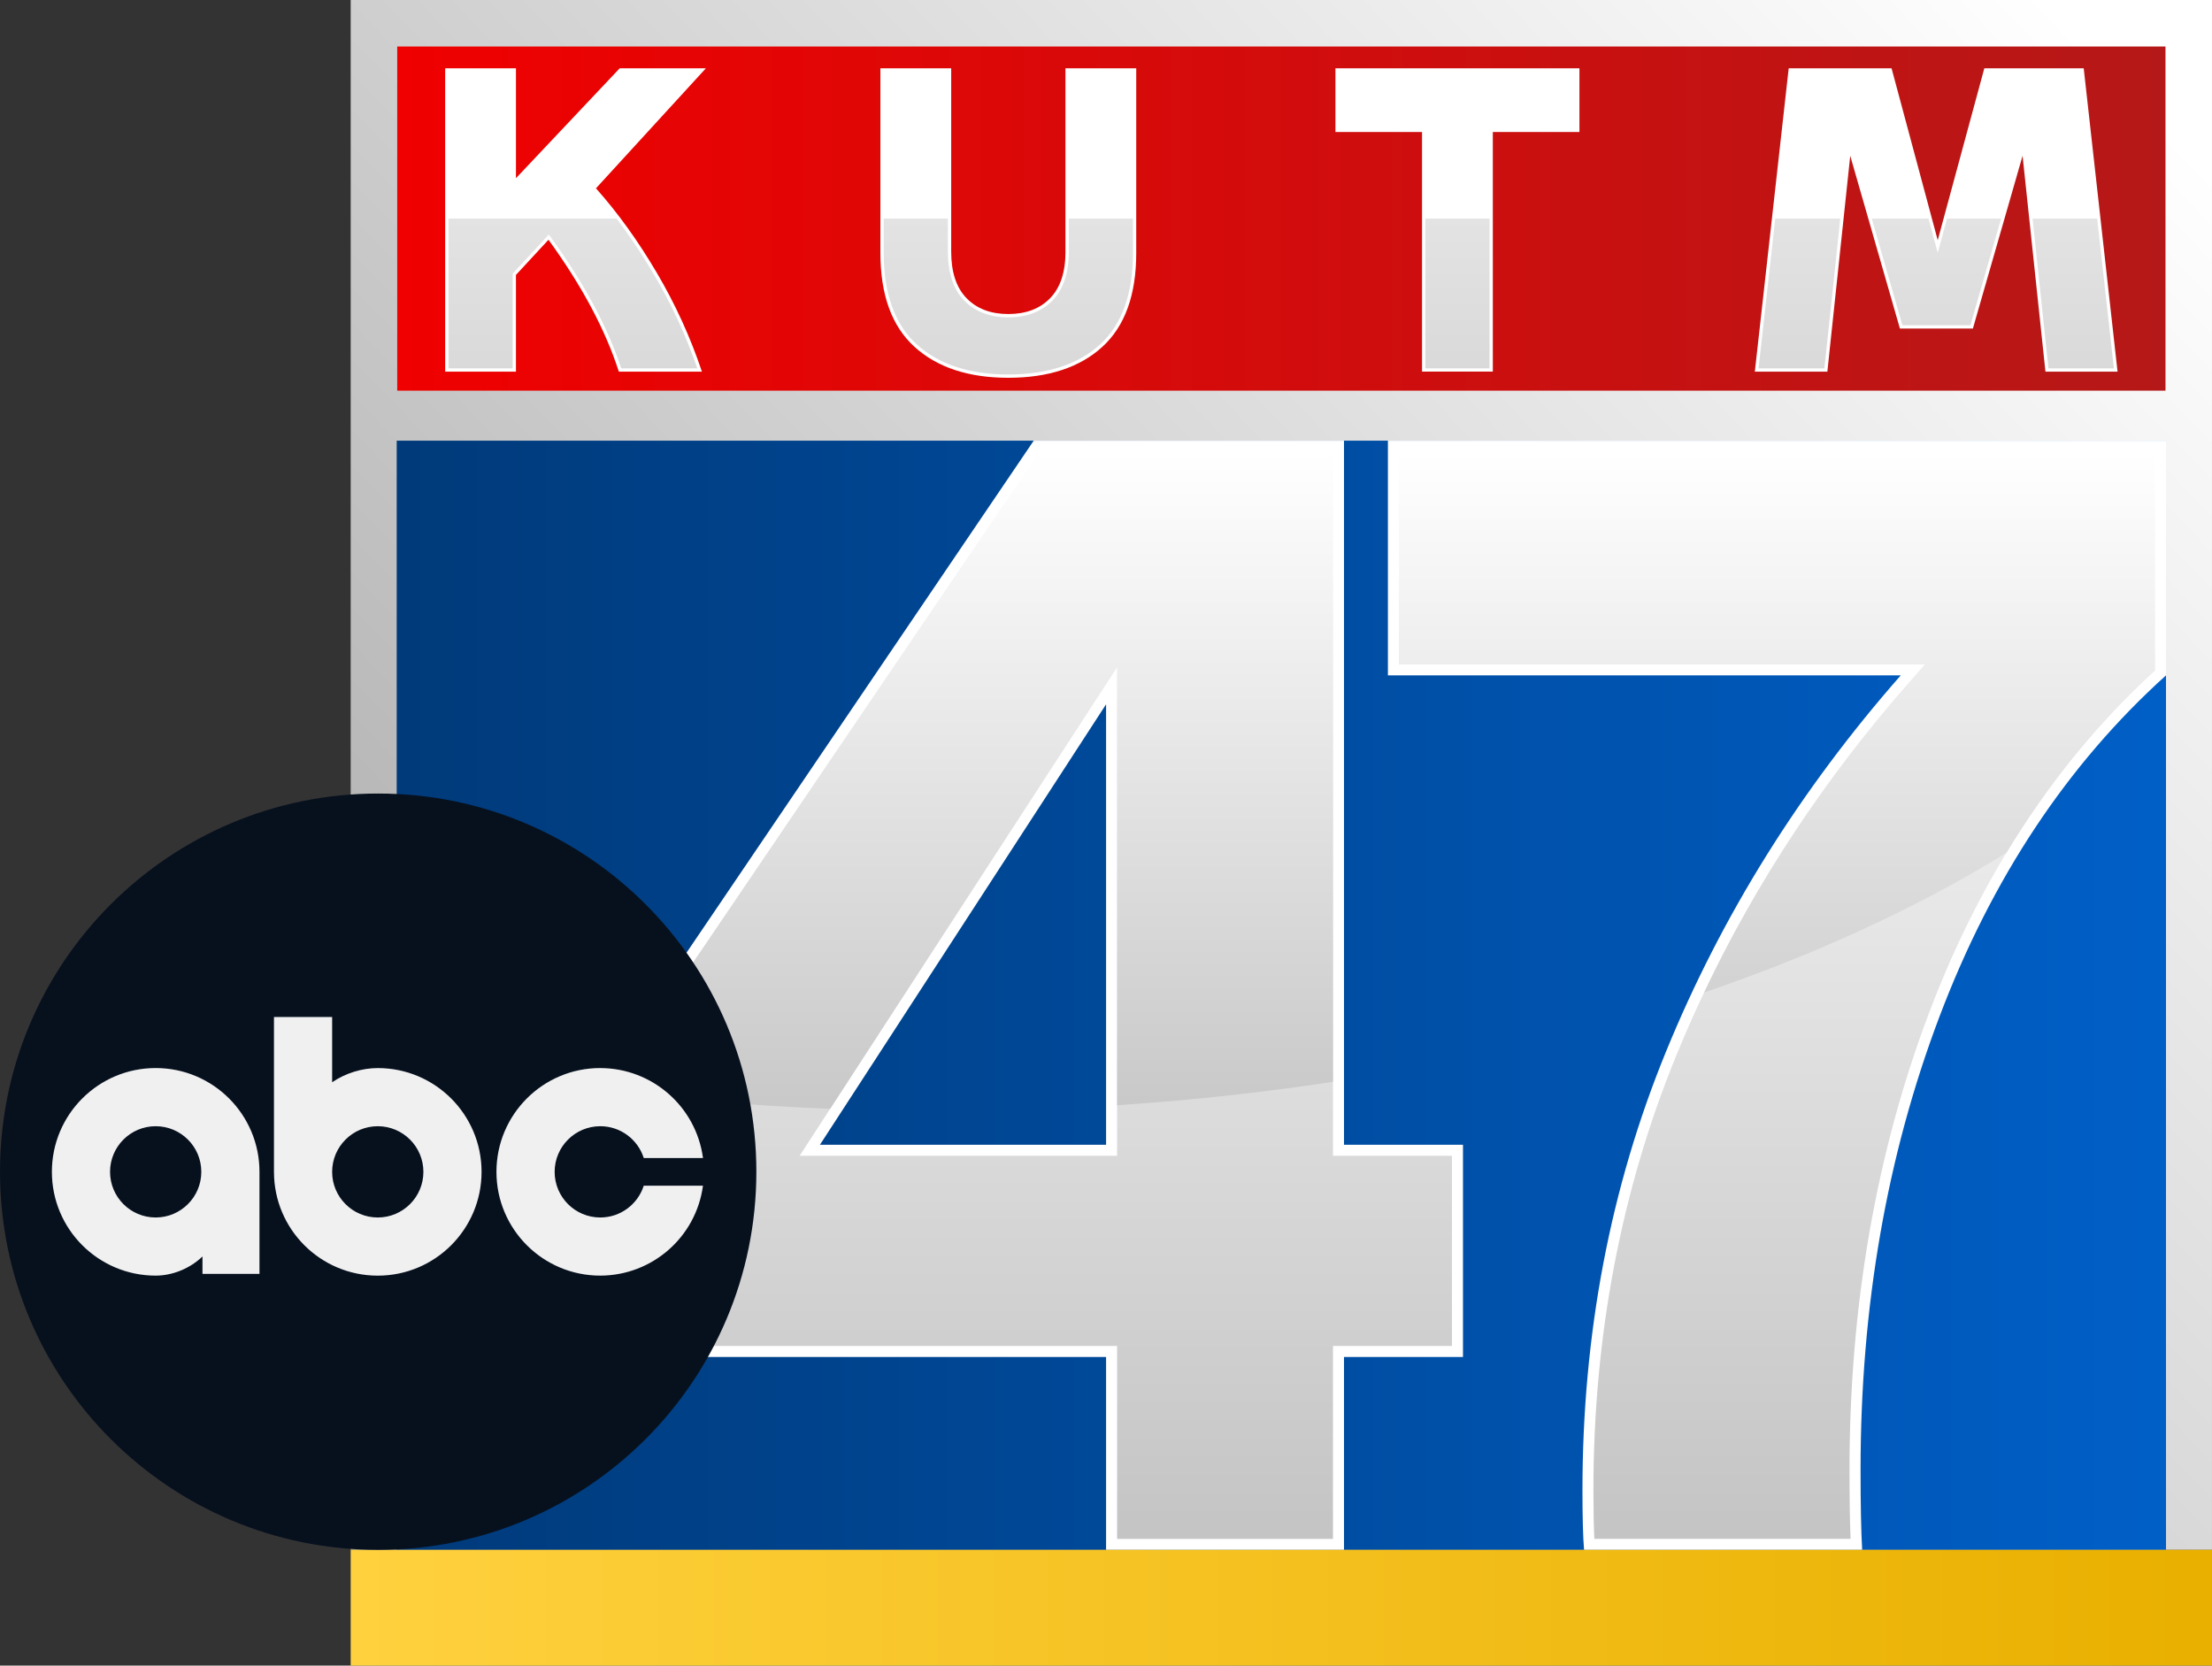 <?xml version="1.0" encoding="UTF-8"?>
<svg id="Layer_1" data-name="Layer 1" xmlns="http://www.w3.org/2000/svg" xmlns:xlink="http://www.w3.org/1999/xlink" viewBox="0 0 1003.99 756.02">
  <rect x="0" y="0" width="1003.99" height="756.02" fill="#333333" stroke="none"/>
  <defs>
    <style>
      .cls-1, .cls-2 {
        fill: none;
      }

      .cls-3 {
        fill: url(#linear-gradient);
      }

      .cls-4 {
        fill: #fff;
      }

      .cls-5 {
        fill: #07111e;
      }

      .cls-6 {
        fill: url(#linear-gradient-3);
      }

      .cls-7 {
        fill: url(#linear-gradient-4);
      }

      .cls-8 {
        fill: url(#linear-gradient-2);
      }

      .cls-9 {
        fill: url(#linear-gradient-6);
      }

      .cls-10 {
        fill: url(#linear-gradient-7);
      }

      .cls-11 {
        fill: url(#linear-gradient-5);
      }

      .cls-12 {
        fill: #f0f0f0;
        fill-rule: evenodd;
      }

      .cls-2 {
        clip-path: url(#clippath);
      }
    </style>
    <linearGradient id="linear-gradient" x1="170.92" y1="747.59" x2="945.32" y2="1.13" gradientUnits="userSpaceOnUse">
      <stop offset="0" stop-color="#a1a1a1"/>
      <stop offset=".5" stop-color="#d1d1d1"/>
      <stop offset=".99" stop-color="#fff"/>
    </linearGradient>
    <linearGradient id="linear-gradient-2" x1="180.28" y1="99.21" x2="982.88" y2="99.21" gradientTransform="translate(482.37 680.8) rotate(-90)" gradientUnits="userSpaceOnUse">
      <stop offset="0" stop-color="#f00000"/>
      <stop offset="1" stop-color="#b51818"/>
    </linearGradient>
    <linearGradient id="linear-gradient-3" x1="180.06" y1="451.75" x2="983.11" y2="451.75" gradientUnits="userSpaceOnUse">
      <stop offset="0" stop-color="#003a7a"/>
      <stop offset="1" stop-color="#005fc7"/>
    </linearGradient>
    <linearGradient id="linear-gradient-4" x1="617.79" y1="698.49" x2="617.79" y2="205.02" gradientUnits="userSpaceOnUse">
      <stop offset="0" stop-color="#c4c4c4"/>
      <stop offset=".99" stop-color="#fff"/>
    </linearGradient>
    <linearGradient id="linear-gradient-5" x1="159.17" y1="729.75" x2="1003.99" y2="729.75" gradientUnits="userSpaceOnUse">
      <stop offset="0" stop-color="#ffd13e"/>
      <stop offset=".99" stop-color="#e9b000"/>
    </linearGradient>
    <linearGradient id="linear-gradient-6" x1="581.49" y1="99.21" x2="581.49" y2="169.98" gradientUnits="userSpaceOnUse">
      <stop offset="0" stop-color="#e3e3e3"/>
      <stop offset="1" stop-color="#d9d9d9"/>
    </linearGradient>
    <linearGradient id="linear-gradient-7" x1="626.69" y1="205.02" x2="626.69" y2="503.32" gradientUnits="userSpaceOnUse">
      <stop offset="0" stop-color="#fff"/>
      <stop offset=".99" stop-color="#c9c9c9"/>
    </linearGradient>
    <clipPath id="clippath">
      <rect class="cls-1" y="360.19" width="343.3" height="343.3"/>
    </clipPath>
  </defs>
  <rect class="cls-3" x="159.17" width="844.81" height="703.49"/>
  <rect class="cls-8" x="503.48" y="-302.08" width="156.21" height="802.59" transform="translate(680.8 -482.37) rotate(90)"/>
  <rect class="cls-6" x="180.06" y="200.02" width="803.05" height="503.47"/>
  <path class="cls-4" d="m610.02,200.02h-140.83l-216.71,319.6v96.32h249.55v87.56h107.99v-87.56h54v-96.32h-54V200.02Zm-107.99,319.6h-129.88l129.88-199.93v199.93Zm127.92-319.6v106.53h232.77c-45.73,52.06-81.25,108.97-106.53,170.74-25.3,61.78-37.94,128.18-37.94,199.2,0,12.16.24,21.16.73,27h126.23c-.49-8.27-.73-20.43-.73-36.48,0-73.94,11.91-142.4,35.75-205.4,23.83-62.99,58.12-114.67,102.88-155.06v-106.53h-353.16Z"/>
  <path class="cls-7" d="m723.65,698.49c-.28-5.48-.42-12.85-.42-22,0-70.04,12.64-136.43,37.57-197.31,24.95-60.96,60.5-117.93,105.66-169.34l7.29-8.3h-238.81v-96.53h343.16v99.32c-44.36,40.53-78.85,92.83-102.56,155.5-23.94,63.27-36.08,132.97-36.08,207.17,0,13.19.16,23.56.48,31.48h-116.3Zm-216.62,0v-87.56h-249.55v-89.78l214.36-316.13h133.18v319.6h54v86.32h-54v87.56h-97.99Zm-144.09-173.88h144.09v-221.81l-144.09,221.81Z"/>
  <rect class="cls-11" x="159.17" y="703.49" width="844.81" height="52.53"/>
  <path class="cls-4" d="m483.61,114.21c0,9.31-2.33,16.36-6.98,21.15-4.66,4.79-10.98,7.18-18.96,7.18s-14.3-2.39-18.96-7.18c-4.66-4.79-6.98-11.84-6.98-21.15V31h-32.13v83.81c0,19.03,5.15,33.22,15.46,42.6,10.31,9.38,24.51,14.07,42.6,14.07s32.46-4.69,42.7-14.07c10.24-9.38,15.36-23.58,15.36-42.6V31h-32.13v83.21ZM945.75,31h-45.1l-21.15,78.02-20.95-78.02h-46.69l-15.37,137.69h32.92l10.38-97.98,22.55,78.42h33.12l22.55-78.42,10.38,97.98h32.73l-15.36-137.69Zm-664.48,0l-47.09,49.89V31h-32.13v137.69h32.13v-43.9l14.77-15.96c15.17,20.89,25.81,40.84,31.93,59.86h37.71c-5.19-15.56-12.04-30.56-20.55-45-8.51-14.43-17.69-27.17-27.54-38.21l49.89-54.48h-39.11Zm324.86,28.93h39.31v108.75h32.13V59.93h39.31v-28.93h-110.75v28.93Z"/>
  <path class="cls-9" d="m485.11,114.21c0,9.67-2.49,17.14-7.41,22.2-4.93,5.07-11.67,7.64-20.03,7.64s-15.11-2.57-20.03-7.64c-4.92-5.06-7.41-12.52-7.41-22.2v-14.99h-29.13v15.59c0,18.5,5.04,32.46,14.97,41.49,9.97,9.08,23.97,13.68,41.59,13.68s31.78-4.6,41.69-13.67c9.87-9.04,14.88-23,14.88-41.5v-15.59h-29.13v14.99Zm161.83,52.98h29.13v-67.97h-29.13v67.97Zm-367.09-67.97h-76.3v67.97h29.13v-42.99l16.41-17.74,1.07,1.48c14.91,20.54,25.61,40.46,31.8,59.25h34.53c-5.05-14.69-11.69-29.06-19.75-42.74-5.34-9.04-10.99-17.48-16.89-25.23Zm672.01,0h-29.31l7.2,67.97h29.7l-7.58-67.97Zm-153.69,67.97h29.9l7.2-67.97h-29.51l-7.59,67.97Zm81.33-52.41l-4.18-15.56h-25.77l13.92,48.41h30.87l13.92-48.41h-24.54l-4.22,15.56Z"/>
  <path class="cls-10" d="m275.28,494.9c32.89,4.18,66.79,7.03,101.49,8.43l130.26-200.52v198.86c33.56-2.22,66.29-5.8,97.99-10.64V205.02h-133.18l-196.56,289.88Zm359.67-289.88v96.53h238.81l-7.29,8.3c-38,43.25-69.19,90.45-92.99,140.64,51.52-17.6,97.75-39,137.23-63.44,18.99-31.4,41.51-59.07,67.4-82.72v-99.32h-343.16Z"/>
  <g id="surface1">
    <g class="cls-2">
      <g id="g9">
        <path id="path7" class="cls-5" d="m171.65,360.19C76.85,360.19,0,437.04,0,531.84s76.85,171.65,171.65,171.65,171.65-76.85,171.65-171.65-76.85-171.65-171.65-171.65"/>
      </g>
    </g>
    <path id="path11" class="cls-12" d="m272.44,484.79c-26.02,0-47.11,21.09-47.11,47.11s21.09,47.11,47.11,47.11c23.57-.03,43.49-17.47,46.63-40.83h-26.88c-2.66,8.37-10.49,14.44-19.74,14.44-11.44,0-20.71-9.28-20.71-20.71s9.28-20.71,20.71-20.72c9.25,0,17.09,6.07,19.74,14.44h26.89c-3.14-23.36-23.06-40.8-46.63-40.83m-201.79,67.82c-11.44,0-20.71-9.28-20.71-20.72s9.28-20.71,20.71-20.71,20.71,9.28,20.71,20.71-9.28,20.72-20.71,20.72m47.11,25.59v-46.31c0-26.02-21.09-47.11-47.11-47.11s-47.11,21.09-47.11,47.11,21.09,47.11,47.11,47.11c7.68-.01,15.63-3.27,21.24-8.7v7.9h25.86Zm53.69-67.02c11.44,0,20.71,9.28,20.71,20.72s-9.28,20.71-20.71,20.71-20.71-9.28-20.71-20.71,9.27-20.72,20.71-20.72m-47.11-49.57v70.29c0,26.02,21.09,47.11,47.11,47.11s47.11-21.09,47.11-47.11-21.09-47.11-47.11-47.11c-7.18.01-14.62,2.3-20.71,6.43v-29.61h-26.39Z"/>
  </g>
</svg>